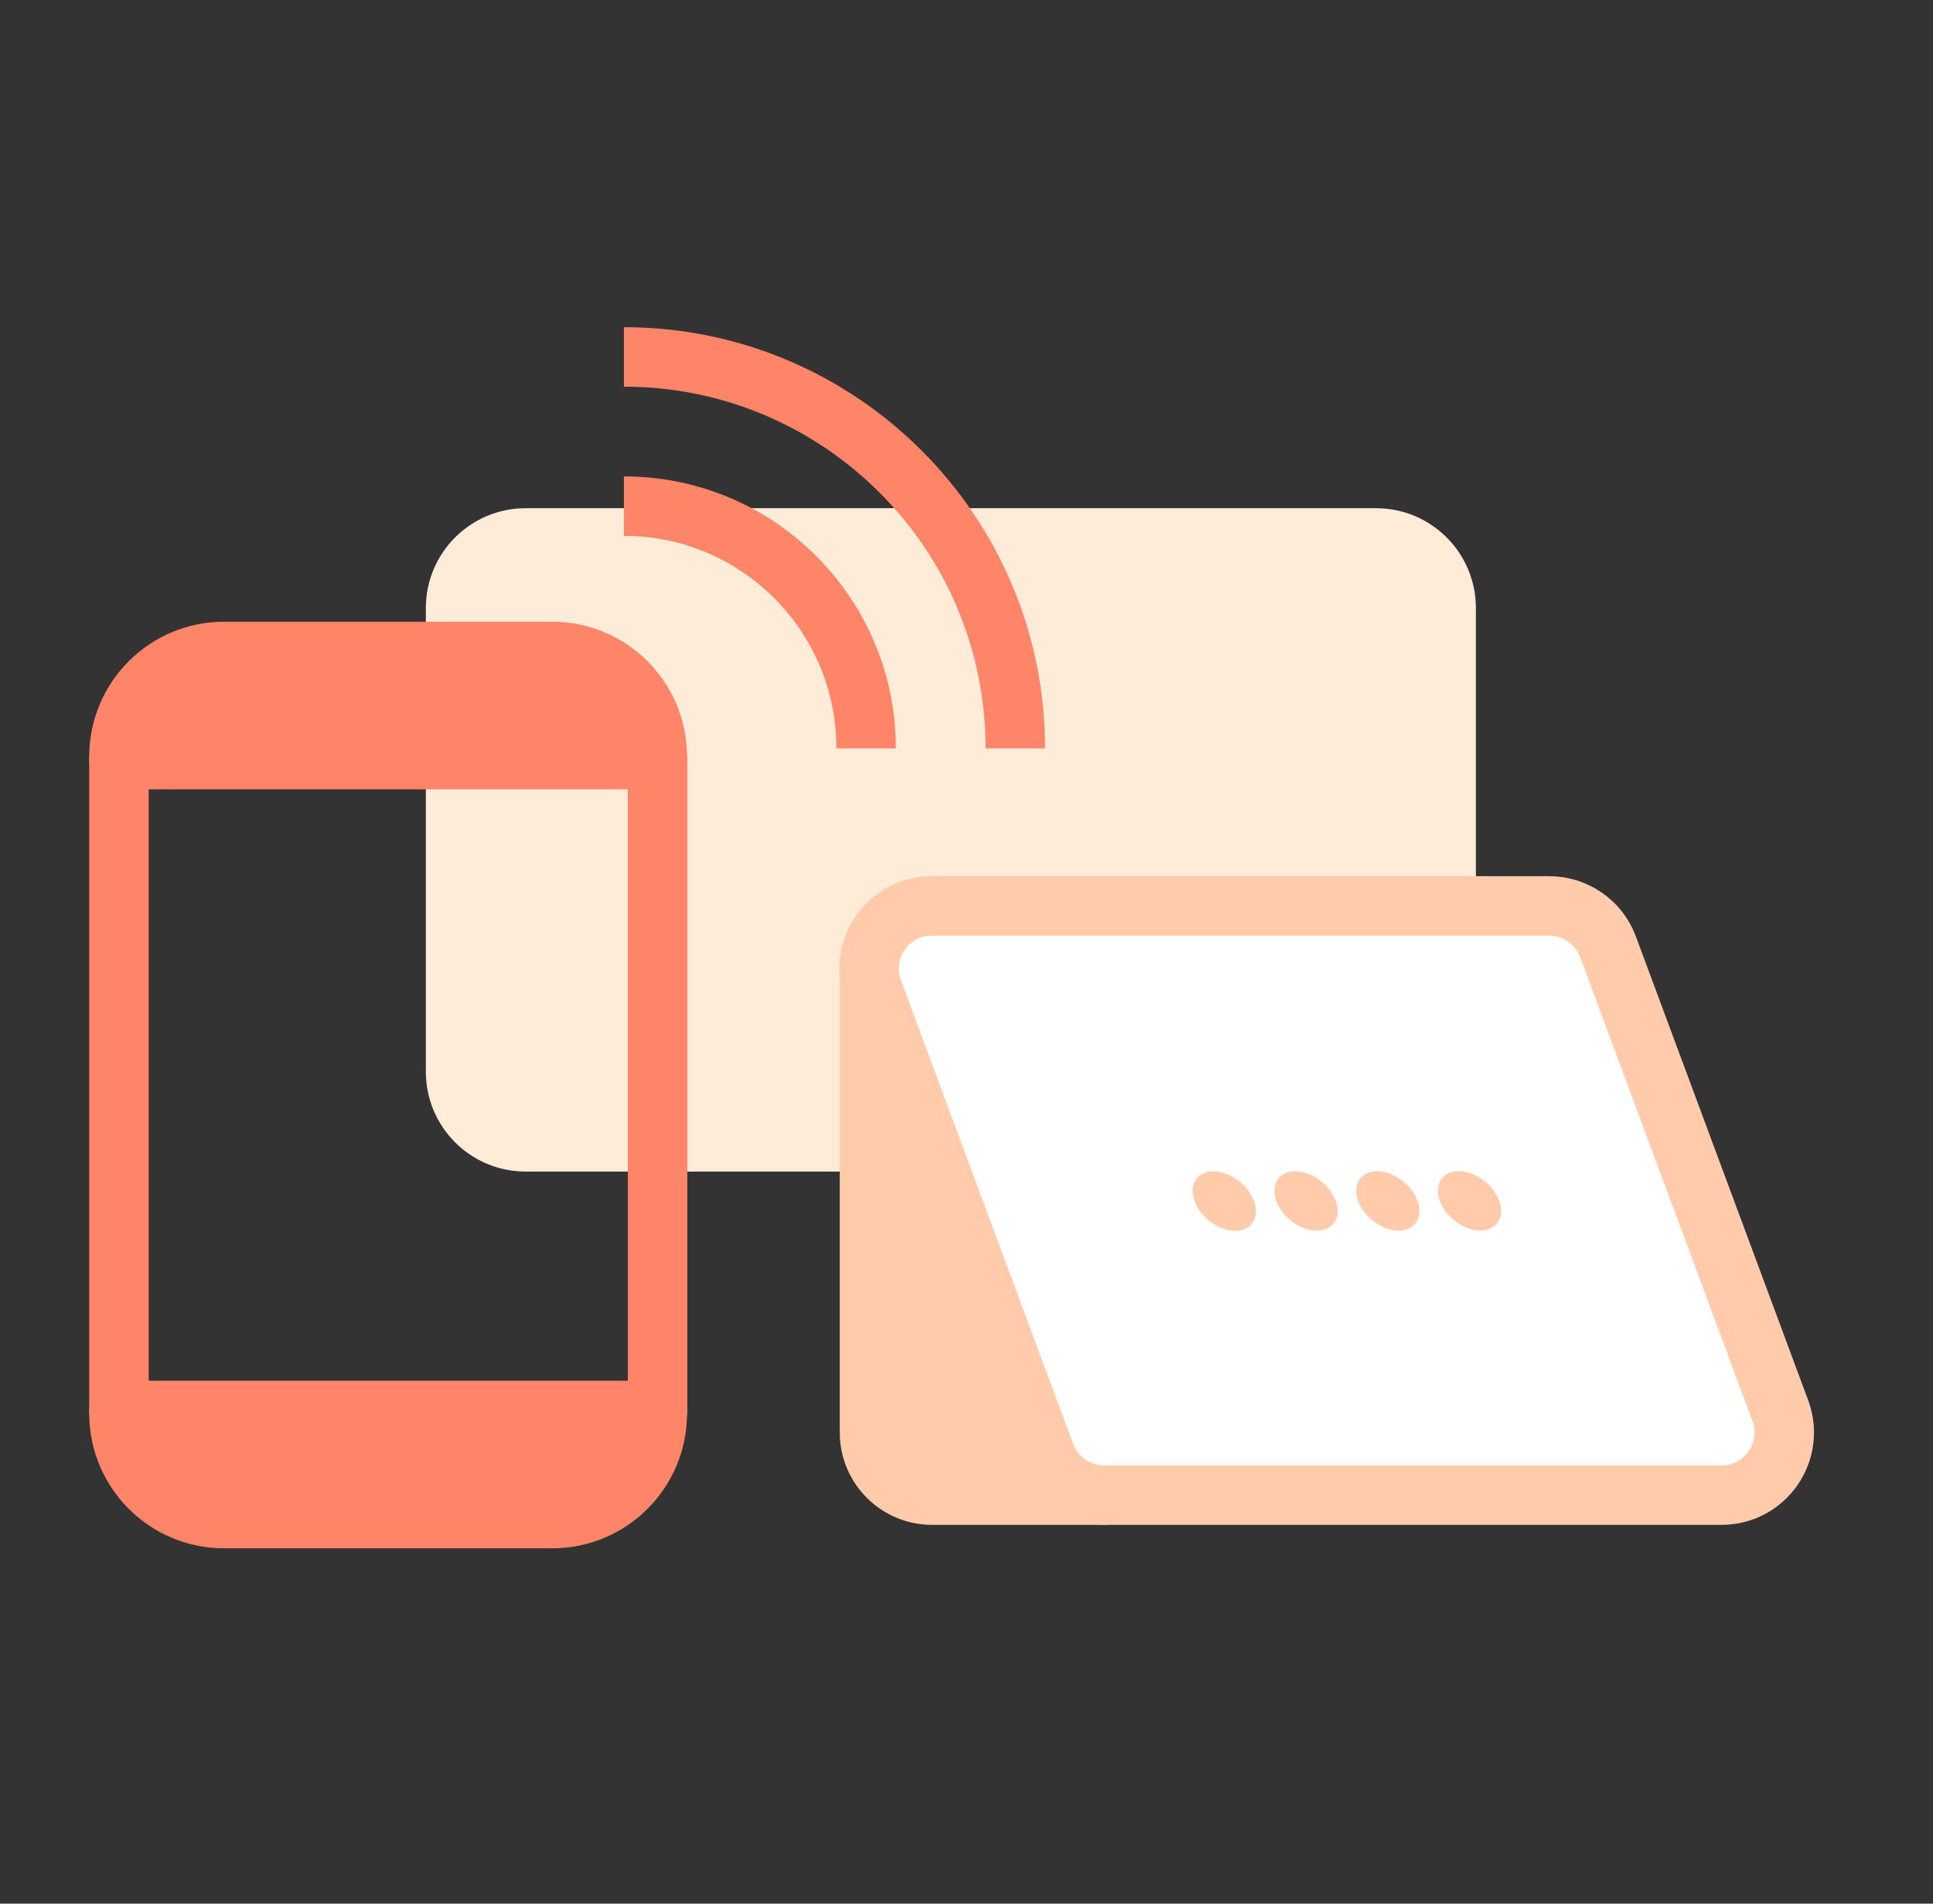 <svg width="65" height="64" viewBox="0 0 65 64" fill="none" xmlns="http://www.w3.org/2000/svg">
<rect x="0" y="0" width="65" height="64" fill="#333333" stroke="none"/>
<g clip-path="url(#clip0_7738_29809)">
<path d="M46.273 17.086H17.676C15.823 17.086 14.32 18.588 14.32 20.442V36.033C14.32 37.886 15.823 39.388 17.676 39.388H46.273C48.126 39.388 49.629 37.886 49.629 36.033V20.442C49.629 18.588 48.126 17.086 46.273 17.086Z" fill="#FFECD8"/>
<path d="M20.98 17.016C25.479 17.016 29.125 20.662 29.125 25.16" stroke="#FF8569" stroke-width="2" stroke-linejoin="round"/>
<path d="M20.98 12C28.245 12 34.141 17.895 34.141 25.16" stroke="#FF8569" stroke-width="2" stroke-linejoin="round"/>
<path d="M22.103 25.439C22.103 23.48 20.516 21.902 18.566 21.902H7.537C5.578 21.902 4 23.489 4 25.439V25.53H22.103V25.439Z" fill="#FF8569" stroke="#FF8569" stroke-width="2" stroke-linejoin="round"/>
<path d="M4 47.517C4 49.475 5.587 51.054 7.537 51.054H18.566C20.525 51.054 22.103 49.467 22.103 47.517V47.426H4V47.517Z" fill="#FF8569" stroke="#FF8569" stroke-width="2" stroke-linejoin="round"/>
<path d="M22.112 25.531H4V47.426H22.112V25.531Z" stroke="#FF8569" stroke-width="2" stroke-linejoin="round"/>
<path d="M29.238 32.461V48.161C29.238 49.322 30.181 50.265 31.343 50.265H37.138V32.461H29.238Z" fill="#FFCBAA" stroke="#FFCBAA" stroke-width="2" stroke-linecap="square" stroke-linejoin="round"/>
<path d="M57.889 50.265H37.128C36.248 50.265 35.459 49.721 35.151 48.896L29.355 33.296C28.847 31.917 29.863 30.457 31.332 30.457H52.093C52.973 30.457 53.762 31.001 54.07 31.827L59.866 47.426C60.374 48.805 59.358 50.265 57.889 50.265V50.265Z" fill="white" stroke="#FFCBAA" stroke-width="2" stroke-linecap="square" stroke-linejoin="round"/>
<path d="M42.088 41.147C42.383 40.793 42.211 40.163 41.703 39.739C41.196 39.316 40.545 39.259 40.249 39.613C39.954 39.967 40.126 40.597 40.634 41.021C41.142 41.444 41.793 41.501 42.088 41.147Z" fill="#FFCBAA"/>
<path d="M44.838 41.143C45.133 40.789 44.961 40.159 44.453 39.736C43.946 39.312 43.295 39.255 42.999 39.609C42.704 39.963 42.876 40.593 43.384 41.017C43.892 41.441 44.543 41.497 44.838 41.143Z" fill="#FFCBAA"/>
<path d="M47.588 41.143C47.883 40.789 47.711 40.159 47.203 39.736C46.696 39.312 46.045 39.255 45.749 39.609C45.454 39.963 45.626 40.593 46.134 41.017C46.642 41.441 47.293 41.497 47.588 41.143Z" fill="#FFCBAA"/>
<path d="M50.334 41.139C50.629 40.785 50.457 40.155 49.949 39.732C49.442 39.308 48.791 39.252 48.495 39.605C48.2 39.959 48.373 40.59 48.88 41.013C49.388 41.437 50.039 41.493 50.334 41.139Z" fill="#FFCBAA"/>
</g>
<defs>
<clipPath id="clip0_7738_29809">
<rect width="64" height="64" fill="white" transform="translate(0.5)"/>
</clipPath>
</defs>
</svg>
